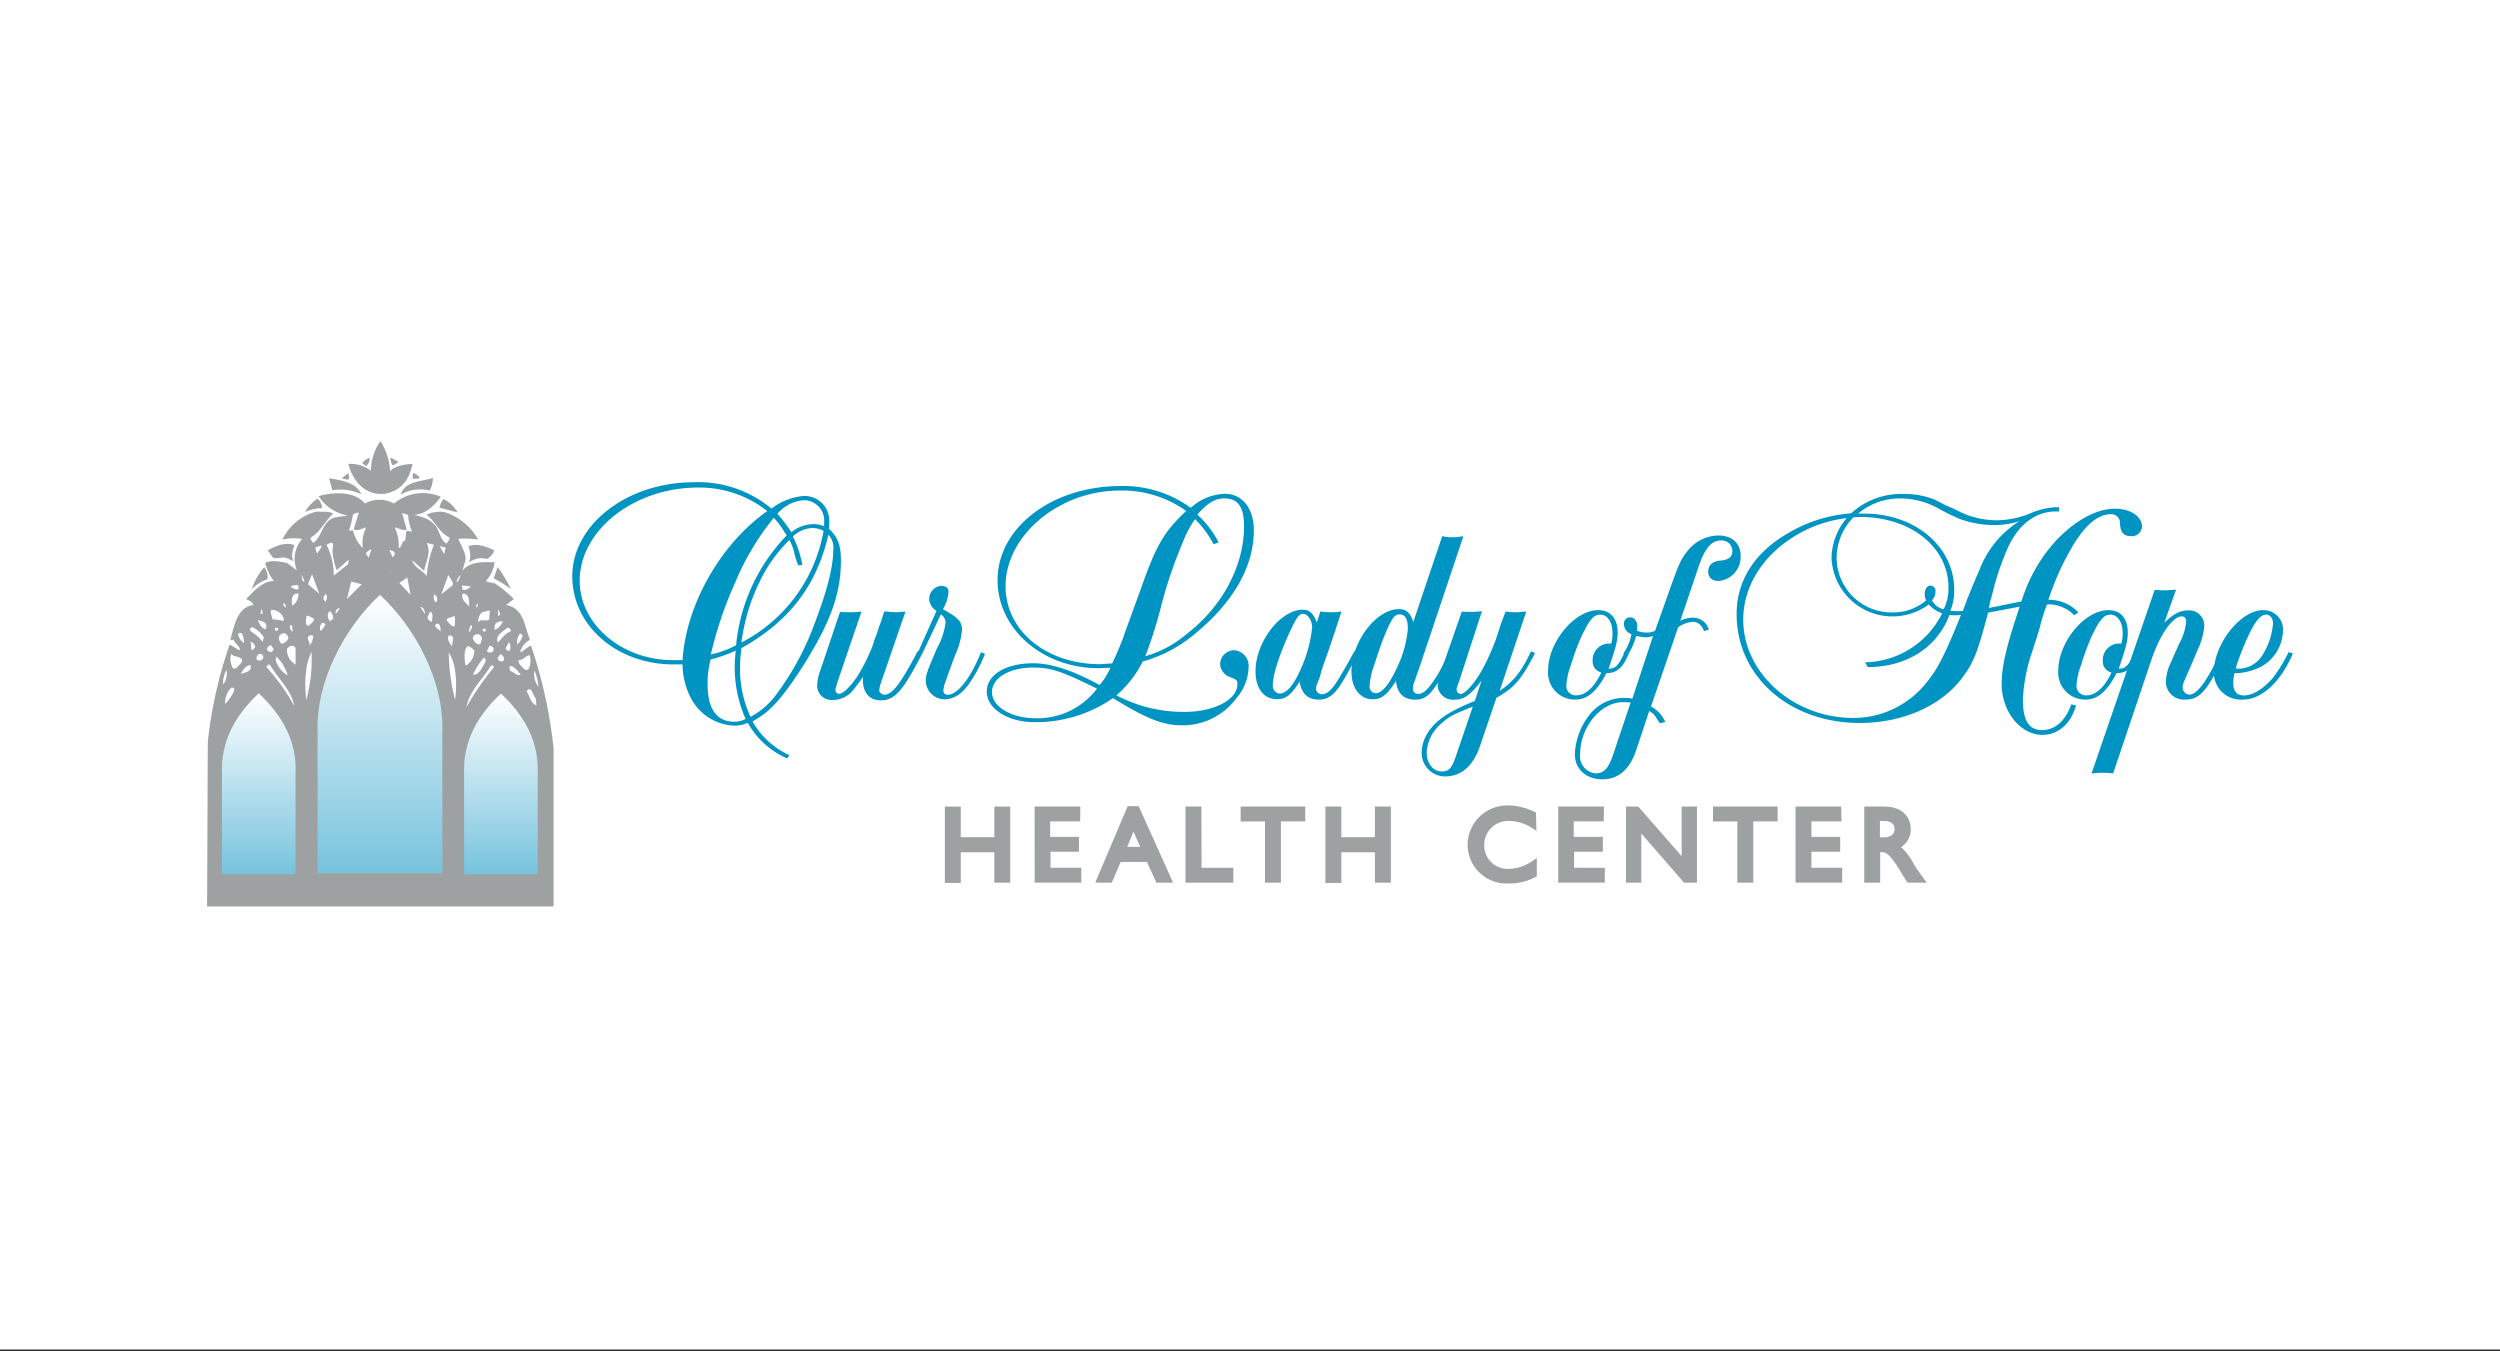 <svg xmlns="http://www.w3.org/2000/svg" xmlns:xlink="http://www.w3.org/1999/xlink" width="370" height="200" viewBox="0 0 370 200"><rect x="0" y="0" width="370" height="200" fill="#333333" stroke="none"/><defs><clipPath id="a"><rect width="370" height="200" transform="translate(0 0.322)" fill="#fff"/></clipPath><linearGradient id="b" x1="0.5" y1="0.001" x2="0.5" y2="1" gradientUnits="objectBoundingBox"><stop offset="0" stop-color="#fff"/><stop offset="1" stop-color="#77c3de"/></linearGradient><linearGradient id="c" x1="0.5" y1="0" x2="0.5" y2="1" xlink:href="#b"/><linearGradient id="d" x1="0.5" y1="0" x2="0.5" y2="1.001" xlink:href="#b"/></defs><g transform="translate(0 -0.322)" clip-path="url(#a)"><rect width="370" height="200" transform="translate(0 0.046)" fill="#fff"/><g transform="translate(30.652 65.611)"><g transform="translate(0 0)"><path d="M132.184,71.755h-1.493v-4.5h-5.829V71.79H123.37V61.35h1.493v4.532h5.829V61.35h1.493Z" transform="translate(-13.751 -6.838)" fill="#9ea1a2"/><path d="M125.293,72.22H122.94V60.92h2.353v4.532h4.969V60.92h2.353V72.185h-2.353v-4.5h-4.969Zm-1.493-.86h.633V66.829h6.689v4.5h.633V61.78h-.633v4.532h-6.689V61.78H123.8Z" transform="translate(-13.751 -6.838)" fill="#9ea1a2"/><path d="M144.2,62.692h-4.443v3.145h4.256v1.342h-4.2v3.234h4.549v1.342H138.32V61.35h5.9Z" transform="translate(-15.417 -6.838)" fill="#9ea1a2"/><path d="M137.89,60.92h6.766l-.029,2.2h-4.437v2.285h4.256v2.2h-4.2v2.374h4.549v2.2h-6.9Zm5.894.86H138.75v9.545h5.182v-.482h-4.549V66.749h4.2v-.482h-4.256V62.262h4.448Z" transform="translate(-15.417 -6.838)" fill="#9ea1a2"/><path d="M158.869,71.747h-1.528l-1.4-3.065H151.5l-1.315,3.065H148.66L153.1,61.28h1.057ZM152.108,67.3h3.234l-1.679-3.767Z" transform="translate(-16.57 -6.83)" fill="#9ea1a2"/><path d="M159.534,72.177h-2.47l-1.4-3.065h-3.883l-1.315,3.065H148.01l4.808-11.327h1.62Zm-1.917-.86h.587l-4.322-9.607h-.495l-4.078,9.607h.6l1.315-3.065h5ZM156,67.734h-4.539l2.182-5.288Zm-3.254-.86h1.929l-1-2.247Z" transform="translate(-16.57 -6.83)" fill="#9ea1a2"/><path d="M164.969,70.413h4.7v1.342h-6.22V61.35h1.493Z" transform="translate(-18.218 -6.838)" fill="#9ea1a2"/><path d="M170.1,72.185h-7.08V60.92h2.351l.027,9.063h4.7Zm-6.22-.86h5.36v-.482h-4.7l-.027-9.063h-.634Z" transform="translate(-18.218 -6.838)" fill="#9ea1a2"/><path d="M181.339,62.692h-3.607v9.063h-1.493V62.692h-3.6V61.35h8.7Z" transform="translate(-19.243 -6.838)" fill="#9ea1a2"/><path d="M172.21,60.92h9.559v2.2h-3.607v9.063h-2.353V63.122h-3.6Zm8.7.86H173.07v.482h3.6v9.063h.633V62.262h3.607Z" transform="translate(-19.243 -6.838)" fill="#9ea1a2"/><path d="M195.583,71.755h-1.5v-4.5h-5.829V71.79H186.76V61.35h1.493v4.532h5.829V61.35h1.5Z" transform="translate(-20.817 -6.838)" fill="#9ea1a2"/><path d="M188.683,72.22H186.33V60.92h2.353v4.532h4.969V60.92h2.362V72.185h-2.362v-4.5h-4.969Zm-1.493-.86h.633V66.829h6.689v4.5h.642V61.78h-.642v4.532h-6.689V61.78h-.633Z" transform="translate(-20.817 -6.838)" fill="#9ea1a2"/><path d="M219.743,63.683a6.86,6.86,0,0,0-3.554-1.084,3.963,3.963,0,0,0-4.149,3.981,3.893,3.893,0,0,0,4.212,3.954,6.806,6.806,0,0,0,3.572-1.208V70.96a7.65,7.65,0,0,1-3.767.889,5.331,5.331,0,0,1-5.616-5.189,5.429,5.429,0,0,1,5.7-5.5,9.09,9.09,0,0,1,3.554.889Z" transform="translate(-23.456 -6.816)" fill="#9ea1a2"/><path d="M215.868,60.722c.1,0,.2,0,.3.008a9.462,9.462,0,0,1,3.719.93l.236.114.074,2.71-.684-.439a6.427,6.427,0,0,0-3.331-1.016h-.011c-.055,0-.111,0-.167,0a3.533,3.533,0,0,0-3.533,3.553,3.463,3.463,0,0,0,3.772,3.526,6.368,6.368,0,0,0,3.336-1.132l.675-.469v2.716l-.229.121a8.108,8.108,0,0,1-3.962.939c-.1,0-.2.007-.293.007a5.761,5.761,0,0,1-5.759-5.616,5.859,5.859,0,0,1,5.858-5.948Zm3.408,1.6a8.606,8.606,0,0,0-3.15-.737c-.088,0-.174-.007-.258-.007a4.93,4.93,0,0,0-3.425,8.542,4.887,4.887,0,0,0,3.326,1.3c.087,0,.176,0,.263-.007h.033a7.25,7.25,0,0,0,3.327-.723v-.6a7.226,7.226,0,0,1-3.122.869h-.02a4.323,4.323,0,0,1-4.642-4.384A4.393,4.393,0,0,1,216,62.164c.067,0,.135,0,.2,0a7.286,7.286,0,0,1,3.089.764Z" transform="translate(-23.456 -6.816)" fill="#9ea1a2"/><path d="M231.412,62.692h-4.443v3.145h4.309v1.342h-4.256v3.234h4.549v1.342H225.53V61.35h5.909Z" transform="translate(-25.138 -6.838)" fill="#9ea1a2"/><path d="M225.1,60.92h6.777l-.044,2.2H227.4v2.285h4.309v2.2h-4.256v2.374H232v2.2h-6.9Zm5.9.86h-5.04v9.545h5.182v-.482h-4.549V66.749h4.256v-.482h-4.309V62.262h4.451Z" transform="translate(-25.138 -6.838)" fill="#9ea1a2"/><path d="M246.461,71.755h-1.279l-6.957-8v8h-1.4V61.35h1.191l7.046,8.059V61.35h1.4Z" transform="translate(-26.396 -6.838)" fill="#9ea1a2"/><path d="M246.891,72.185h-1.905l-6.331-7.277v7.277H236.39V60.92h1.816l6.421,7.344V60.92h2.264Zm-1.514-.86h.654V61.78h-.544v8.774l-7.671-8.774h-.565v9.545h.544V62.609Z" transform="translate(-26.396 -6.838)" fill="#9ea1a2"/><path d="M260.019,62.692h-3.6v9.063h-1.5V62.692h-3.6V61.35h8.7Z" transform="translate(-28.013 -6.838)" fill="#9ea1a2"/><path d="M250.89,60.92h9.559v2.2h-3.6v9.063h-2.362V63.122h-3.6Zm8.7.86H251.75v.482h3.6v9.063h.642V62.262h3.6Z" transform="translate(-28.013 -6.838)" fill="#9ea1a2"/><path d="M271,62.692h-4.443v3.145h4.256v1.342h-4.256v3.234H271.1v1.342H265.06V61.35h5.9Z" transform="translate(-29.544 -6.838)" fill="#9ea1a2"/><path d="M264.63,60.92h6.749l.058,2.2h-4.454v2.285h4.256v2.2h-4.256v2.374h4.549v2.2h-6.9Zm5.911.86H265.49v9.545h5.182v-.482h-4.549V66.749h4.256v-.482h-4.256V62.262h4.431Z" transform="translate(-29.544 -6.838)" fill="#9ea1a2"/><path d="M279.1,61.35c2.106,0,3.421,1.111,3.421,2.914a2.612,2.612,0,0,1-1.777,2.55,8.352,8.352,0,0,1,2.319,2.879c.444.72.7,1.066,1.422,2.061H282.7l-1.315-2.132c-1.368-2.141-1.99-2.381-2.754-2.381H278v4.514H276.51V61.35ZM277.967,65.9h.96c1.608,0,2.061-.826,2.053-1.7s-.6-1.573-2.053-1.573h-.96Z" transform="translate(-30.82 -6.838)" fill="#9ea1a2"/><path d="M276.08,60.92H279.1c2.337,0,3.848,1.31,3.851,3.339a3.024,3.024,0,0,1-1.426,2.66,8.844,8.844,0,0,1,1.914,2.566c.393.636.639.976,1.225,1.786l.661.914h-2.859l-1.439-2.334c-1.393-2.18-1.9-2.18-2.39-2.18h-.2v4.514H276.08Zm7.559,10.4c-.387-.537-.613-.867-.946-1.406l-.02-.037a7.97,7.97,0,0,0-2.2-2.731l-.621-.492.751-.253a2.171,2.171,0,0,0,1.485-2.13v-.012c0-1.556-1.118-2.484-2.991-2.484H276.94v9.545h.633V66.811h1.061c.974,0,1.723.4,3.117,2.58l0,.006,1.189,1.928Zm-6.1-9.125h1.39c2.285,0,2.478,1.53,2.483,2a2.017,2.017,0,0,1-.543,1.48,2.631,2.631,0,0,1-1.94.651h-1.39Zm1.39,3.27a1.835,1.835,0,0,0,1.329-.4,1.167,1.167,0,0,0,.294-.867c-.01-.948-.888-1.147-1.623-1.147h-.53v2.41Z" transform="translate(-30.82 -6.838)" fill="#9ea1a2"/><path d="M345.952,34.556c-1.777,4.221-4.6,6.833-7.428,6.833a4,4,0,0,1-4.274-4.016c0-4.229,3.963-9.223,7.286-9.223a2.861,2.861,0,0,1,2.95,3.021,6.309,6.309,0,0,1-3.2,5.331,9.036,9.036,0,0,1-3.972.986,5.889,5.889,0,0,0-.187,1.413c0,1.253.507,1.875,1.6,1.875,1.271,0,2.808-.933,4.221-2.55a20.951,20.951,0,0,0,2.363-3.865ZM337.511,36.8a4.176,4.176,0,0,0,3.9-1.937,10.271,10.271,0,0,0,1.6-4.745c0-.782-.453-1.351-1.093-1.306s-1.4.737-2.364,2.719a43.214,43.214,0,0,0-1.777,4.327s-.071.2-.2.622Z" transform="translate(-37.256 -3.137)" fill="#0094c2"/><path d="M333.765,34.079c-2.808,5.731-3.83,6.931-6.069,6.931a2.666,2.666,0,0,1-2.817-2.666,7.508,7.508,0,0,1,.7-2.763,6.225,6.225,0,0,0,.311-.684l.968-2.186a7.89,7.89,0,0,0,1.022-3.288c0-.471-.258-.729-.64-.729-1.4,0-3.323,2.817-4.6,6.726l-5.562,16.527a10.262,10.262,0,0,0-1.662-.1c-.515,0-.889.044-1.537.1l9.339-27.154h.542a9.578,9.578,0,0,0,.96.053c.391,0,.764-.053,1.67-.107l-1.742,4.9c1.351-1.306,2.31-1.83,3.554-1.83a2.239,2.239,0,0,1,2.364,2.346,10.259,10.259,0,0,1-1.031,3.6c-.32.782-.96,2.3-1.333,3.128-.711,1.617-.835,1.875-.835,2.292a1.066,1.066,0,0,0,.96,1.1c1.155.044,2.666-1.981,4.727-6.469Z" transform="translate(-34.986 -2.758)" fill="#0094c2"/><path d="M320.236,34.663c-.835,2.035-1.777,2.808-3.261,2.808-1.413,2.719-2.817,3.918-4.612,3.918a3.99,3.99,0,0,1-4.025-4.274c0-4.229,3.9-8.965,7.419-8.965,1.777,0,2.87,1.191,2.87,3.332,0,1.2-.249,2.141-1.333,5.331,1.022,0,1.466-.471,2.363-2.4ZM317.677,33.1a5.277,5.277,0,0,0,.187-1.67c0-1.511-.773-2.612-1.777-2.612s-1.6.684-2.817,3.234a33.5,33.5,0,0,0-1.528,4.176,9.872,9.872,0,0,0-.711,3.181,1.395,1.395,0,0,0,1.528,1.351c1.288,0,2.666-1.2,3.652-3.385a1.644,1.644,0,0,1-1.28-1.67,2.435,2.435,0,0,1,2.168-2.6Z" transform="translate(-34.367 -3.138)" fill="#0094c2"/><path d="M305,40.076c-.711,2.666-2.621,4.38-4.931,4.38-3.323,0-6.078-3.448-6.078-7.561,0-2.6.711-5.58,2.666-11.418l-4.674.889c-1.537,5.793-2.106,7.357-3.838,9.65-3.137,4.176-8.823,6.673-15.158,6.673-10.423,0-18.224-6.886-18.224-16.109,0-4.949,2.666-9.179,7.739-12.049a21.189,21.189,0,0,1,9.205-2.861,10.965,10.965,0,0,1,7.8-2.87,12.022,12.022,0,0,1,4.54.826c.453.213-.062-.044,1.537.791l.96.418.889.418a12.653,12.653,0,0,0,5.749,1.439,13.275,13.275,0,0,0,5.331-1.146,10.663,10.663,0,0,1,3.456-.782h.515v.622h-.515c-2.817,0-5.331,1.777-6.913,5.056a38.666,38.666,0,0,0-2.106,5.793c-.187.782-.382,1.511-.7,2.666l-.062.418-.133.364,4.869-.986a23.386,23.386,0,0,1,5.233-9.125c2.817-2.923,5.891-4.594,8.637-4.594,2.239,0,3.963,1.146,3.963,2.666a1.5,1.5,0,0,1-1.6,1.4c-1.146,0-1.6-.578-1.662-1.981a1.262,1.262,0,0,0-1.431-1.262c-1.777,0-3.652,1.564-5.438,4.487a39.4,39.4,0,0,0-3.714,8.183,5.873,5.873,0,0,1,4.443,1.875l-.622.4a5.331,5.331,0,0,0-3.643-1.608h-.382a25.421,25.421,0,0,0-.96,2.968c-.062.364-.515,1.777-1.146,3.759a25.588,25.588,0,0,0-1.475,7.348c0,3.074.889,4.532,2.817,4.532s3.448-1.3,4.345-3.8Zm-31.214-6.362a13.008,13.008,0,0,0,11.4-7.259,4.576,4.576,0,0,1-1.981-1.3,9.036,9.036,0,0,1-14.394-6.833,9.33,9.33,0,0,1,2.239-5.944A18.659,18.659,0,0,0,263.1,15.2c-4.674,2.968-7.357,7.455-7.357,12.2,0,7.917,7.419,14.545,16.3,14.545a13.79,13.79,0,0,0,11.009-5.473c1.466-1.777,2.666-4.167,4.923-9.774a8,8,0,0,1-.889.053,3.616,3.616,0,0,1-.826-.053c-1.777,4.8-6.335,7.721-12.093,7.721m11.96-11.729c0-6-5.562-10.485-13.053-10.485a9.1,9.1,0,0,0-1.022.053,8.583,8.583,0,0,0-2.488,5.944,8.13,8.13,0,0,0,8.246,8.13,7.5,7.5,0,0,0,4.994-1.777,2.39,2.39,0,0,1-.2-.942c0-.773.391-1.3.889-1.244a.78.78,0,0,1,.7.889,1.777,1.777,0,0,1-.515,1.253,2.5,2.5,0,0,0,1.733,1.351,6.717,6.717,0,0,0,.7-3.154Zm2.106,3.439c.258-.675.453-1.2.578-1.564.889-2.239,1.6-3.856,1.857-4.443a14.634,14.634,0,0,1,5.953-7.3,12.3,12.3,0,0,1-3.847.578A15.105,15.105,0,0,1,287.8,12.5a34.654,34.654,0,0,1-3.19-1.564,11.435,11.435,0,0,0-5.331-1.466,9.543,9.543,0,0,0-6.531,2.23h.889c7.553,0,13.328,4.9,13.328,11.258a7.784,7.784,0,0,1-.569,3.128,5.394,5.394,0,0,0,.826.053Z" transform="translate(-28.396 -0.98)" fill="#0094c2"/><path d="M240.419,43.512a2.152,2.152,0,0,0-.258-.364c-.64-1.048-.764-1.093-1.333-1.457L236.9,47.475c-.96,2.87-2.621,4.327-4.994,4.327s-4.087-1.457-4.087-3.75a10.058,10.058,0,0,1,2.044-5.633,6.478,6.478,0,0,1,5.118-2.666,6.93,6.93,0,0,1,1.351.1l3.065-9.276a3.252,3.252,0,0,1-1.022.213,10.1,10.1,0,0,1-1.475-.213,11.915,11.915,0,0,1-1.217,2.817l-.7-.213a7.17,7.17,0,0,0,1.217-2.861,1.59,1.59,0,0,1-1.111-1.5.889.889,0,0,1,.951-.986c.578,0,1.022.569,1.022,1.351,0,.16-.062.364-.062.631a3.75,3.75,0,0,0,1.475.258,2.328,2.328,0,0,0,1.217-.258l2.3-6.469c1.217-3.394,1.537-4.167,2.5-5.331a5.882,5.882,0,0,1,4.6-2.3c1.981,0,3.261,1.155,3.261,2.977a3.554,3.554,0,0,1-3.261,3.75c-.96,0-1.537-.515-1.537-1.351,0-1,.64-1.573,1.857-1.67s1.724-.578,1.724-1.457a1.573,1.573,0,0,0-1.662-1.519c-1.466,0-2.426,1.155-3.385,4.016l-2.666,7.872a4.363,4.363,0,0,1,1.857-.462,2.426,2.426,0,0,1,2.364,1.777l-.7.213c-.382-.942-.96-1.413-1.777-1.359a4.443,4.443,0,0,0-2.053.782l-4.025,11.729a4.8,4.8,0,0,1,2.106,2.292Zm-4.345-3.074a9.4,9.4,0,0,0-1.155-.053c-3.261,0-6.326,3.705-6.326,7.713a2.543,2.543,0,0,0,2.292,2.817c1.279,0,1.866-.729,2.568-2.666Z" transform="translate(-25.393 -1.751)" fill="#0094c2"/><path d="M235.256,34.663c-.835,2.035-1.733,2.808-3.261,2.808-1.413,2.719-2.817,3.918-4.612,3.918a3.981,3.981,0,0,1-4.025-4.274c0-4.229,3.9-8.965,7.419-8.965,1.777,0,2.879,1.191,2.879,3.332,0,1.2-.258,2.141-1.342,5.331,1.022,0,1.475-.471,2.364-2.4ZM232.7,33.1a5.278,5.278,0,0,0,.187-1.67c0-1.511-.764-2.612-1.777-2.612s-1.6.684-2.817,3.234a34.846,34.846,0,0,0-1.537,4.176,10.3,10.3,0,0,0-.7,3.181,1.4,1.4,0,0,0,1.537,1.351c1.279,0,2.621-1.2,3.643-3.385a1.653,1.653,0,0,1-1.279-1.67,2.443,2.443,0,0,1,2.177-2.6Z" transform="translate(-24.895 -3.138)" fill="#0094c2"/><path d="M219.094,34.522c-2.115,4.016-2.994,5.056-5.731,6.628l-2.443,7.188c-1.013,2.923-2.79,4.443-5.162,4.443a3.465,3.465,0,0,1-3.448-3.492c0-2.239,1.466-4.38,4.1-5.891a26.727,26.727,0,0,1,3.759-1.777l1-3.021c-1.706,2.186-2.595,2.817-4,2.817a2.266,2.266,0,0,1-2.5-2.035,8.8,8.8,0,0,1,.453-2.035l3.128-8.974a7.384,7.384,0,0,0,1.084.053,12.439,12.439,0,0,0,1.893-.107l-3.359,10.325c-.444,1.2-.382,1.04-.382,1.253a.64.64,0,0,0,.578.675c.631.053,2.159-1.67,3.234-3.652a33.32,33.32,0,0,0,1.973-4.38l.382-1.146.382-1.2.435-1.146c0-.044.133-.311.267-.675a9.943,9.943,0,0,0,1.448.107c.258,0,.382,0,1.6-.107L213.852,40.1c2.026-1.306,3.234-2.861,4.638-5.838Zm-9.223,7.926c-2.994,1.208-3.5,1.457-4.523,2.4a5.971,5.971,0,0,0-2.3,4.38c0,1.67.951,2.817,2.3,2.817.951,0,1.4-.471,1.981-2.141Z" transform="translate(-22.55 -3.157)" fill="#0094c2"/><path d="M205.893,33.032a34.773,34.773,0,0,1-2.941,5.162c-.96,1.359-1.724,1.83-2.879,1.83-1.733,0-2.666-.889-2.879-2.763-1.279,2.035-2.106,2.71-3.456,2.71-1.848,0-3.128-1.67-3.128-4.07,0-4.443,3.643-9.276,7.037-9.276,1.084,0,1.724.578,2.106,1.928l4.292-12.724a5.829,5.829,0,0,0,1.4.16,9.457,9.457,0,0,0,1.734-.16l-6.709,20.019c-.2.462-.32.889-.453,1.3a3.421,3.421,0,0,0-.32,1.253.773.773,0,0,0,.773.782c.826,0,1.528-.729,2.746-2.612.444-.72.835-1.457,1.981-3.75Zm-10.556-2.088c-.382,1.04-.764,2.088-1.342,3.91a10.53,10.53,0,0,0-.7,3.181.968.968,0,0,0,.835,1.04c.96.053,2.044-1.253,3.2-3.75a16.384,16.384,0,0,0,1.626-5.784c0-1.466-.382-2.141-1.279-2.141C196.945,27.4,196.492,28.127,195.337,30.944Z" transform="translate(-21.246 -1.764)" fill="#0094c2"/><path d="M189.913,34.4c-.64,1.2-1.848,3.439-2.426,4.372-1.155,1.884-2.115,2.612-3.456,2.612-1.662,0-2.559-.835-2.879-2.666-1.28,2.026-2.044,2.6-3.385,2.6-1.919,0-3.137-1.617-3.137-4.123,0-4.274,3.554-8.965,6.842-9.116,1.093-.053,1.67.462,2.239,1.875l.515-1.617a10.4,10.4,0,0,0,1.777.107,5.926,5.926,0,0,0,1.342-.107c-.826,2.612-1.208,3.7-1.857,5.633-.569,1.617-1.022,2.817-1.146,3.385a13.746,13.746,0,0,1-.578,1.67,1.991,1.991,0,0,0-.187.782.889.889,0,0,0,.889.782c.835,0,1.67-.835,2.817-2.87.578-.933,1.155-1.981,1.981-3.492Zm-9.969-3.554c-1.777,3.8-2.754,6.824-2.754,8.388a1.128,1.128,0,0,0,1.022,1.253c1.022,0,2.177-1.359,3.261-3.963a19.4,19.4,0,0,0,1.537-5.847c0-1-.64-1.928-1.279-1.981s-1.022.542-1.786,2.159Z" transform="translate(-19.465 -3.129)" fill="#0094c2"/><path d="M149.052,38.454a21.325,21.325,0,0,0,10.04,2.452c4.443,0,7.864-1.822,7.864-4.07,0-.622-.062-.675-1.084-1.084a2.168,2.168,0,0,1-1.475-1.937,2.106,2.106,0,0,1,2.115-2.035,2.31,2.31,0,0,1,2.106,2.452,7.313,7.313,0,0,1-1.848,4.691,9.836,9.836,0,0,1-8.13,3.963c-2.666,0-5.18-.986-10.1-4.016a20.072,20.072,0,0,1-11.64,3.554c-3.9,0-7.037-1.981-7.037-4.532s2.941-4.185,6.851-4.185c2.666,0,5.882,1.04,9.845,3.225a10.014,10.014,0,0,0,1.6-2.55c-.764,0-1.4.053-1.733.053-8.308,0-14.963-5.793-14.963-13.035,0-7.775,8.059-13.923,18.233-13.923a16.962,16.962,0,0,1,10.36,3.225A7.855,7.855,0,0,1,165.1,8.626c2.559,0,4.292,2.141,4.292,5.42,0,5.216-2.941,10.485-8.379,15.016a20.552,20.552,0,0,1-8.059,4.38,16.243,16.243,0,0,1-3.9,5.011Zm-12.28-4.114c-3.554,0-6.14,1.511-6.14,3.652s2.879,3.856,6.522,3.856a11.027,11.027,0,0,0,9.019-4.38c-5.118-2.55-6.842-3.128-9.4-3.128ZM150.1,29.746l2.559-7.028c2.3-6.522,3.385-8.4,6.717-11.551A16.207,16.207,0,0,0,149.6,8.146c-8.956-.036-16.953,6.584-16.953,14.146,0,6.628,6.015,11.551,14,11.551.2,0,.96-.062,1.777-.116.746-1.573.942-2.053,1.706-3.981Zm13.328-13.657a14.563,14.563,0,0,0-2.737-3.705,14.377,14.377,0,0,0-1.733,3.225,66.641,66.641,0,0,0-3.261,9.543,66.477,66.477,0,0,1-2.364,7.508,15.94,15.94,0,0,0,5.971-3.172c5.376-4.061,8.637-10.165,8.637-16.056,0-2.817-.889-4.123-2.879-4.123-1.4,0-2.488.631-4.025,2.4a14.35,14.35,0,0,1,3.137,4.114Z" transform="translate(-14.474 -0.833)" fill="#0094c2"/><path d="M128.324,34.158a21.405,21.405,0,0,1-2.106,4.069c-1.217,1.875-2.5,2.666-3.91,2.666a2.79,2.79,0,0,1-2.746-2.666c0-1,.2-1.457,1.662-4.9a10.494,10.494,0,0,0,1.262-3.8,1.457,1.457,0,0,0-.7-1.2l-2.754,5.838-.64-.2,2.754-6.158a2.212,2.212,0,0,1-1.084-1.724,1.937,1.937,0,0,1,1.777-1.973c.7,0,1.084.311,1.084.889a5.962,5.962,0,0,1-.826,2.559c2.3,1.3,2.817,1.777,2.817,3.128a11,11,0,0,1-.968,3.554c-.764,2.035-.826,2.239-1.4,3.856a5.171,5.171,0,0,0-.382,1.457.613.613,0,0,0,.64.675c1.466,0,3.456-2.55,4.923-6.3Z" transform="translate(-13.196 -2.686)" fill="#0094c2"/><path d="M117.177,34.582c-2.879,5.58-4.087,6.939-6.14,6.939-1.662,0-2.666-1.1-2.666-3.083a1.528,1.528,0,0,1,.071-.471,22.073,22.073,0,0,1-1.777,2.355,3.865,3.865,0,0,1-2.754,1.146,2.133,2.133,0,0,1-2.3-2.088,7.357,7.357,0,0,1,.453-2.239L105,28.433c.64.053,1.022.053,1.4.053a10.92,10.92,0,0,0,1.777-.107l-3.332,9.774c-.64,1.981-.506,1.617-.506,1.875a.506.506,0,0,0,.506.524c.578.053,1.662-1.04,2.666-2.5a25.857,25.857,0,0,0,2.239-4.443,5.615,5.615,0,0,0,.32-1l.391-.986.32-1,.382-1.04c.062-.2.187-.684.382-1.2.453,0,.124,0,1.724.1a7.037,7.037,0,0,0,.773-.044c.124,0,.32-.053.64-.053l-3.554,10.325a5.332,5.332,0,0,0-.32,1.244c-.062.364.382.729.764.729,1.155,0,2.372-1.564,4.931-6.46Z" transform="translate(-11.326 -3.163)" fill="#0094c2"/><path d="M92.622,47.721a12.262,12.262,0,0,1-5.82-5.269,4.762,4.762,0,0,1-1.981.418,7.579,7.579,0,0,1-6.46-4.114,11.045,11.045,0,0,1-1.217-4.949H75.8c-8.379,0-14.972-5.74-14.972-13.044,0-7.668,8.121-13.915,17.975-13.915a16.882,16.882,0,0,1,11.5,3.9,8.981,8.981,0,0,1,4.86-1.875,3.67,3.67,0,0,1,3.705,3.652,8.1,8.1,0,0,1-.062,1.2c1.342,1.253,1.777,2.452,1.777,4.736,0,4.958-1.6,9.285-5.82,15.914-2.23,3.439-3.838,5.42-5.491,6.726A19.127,19.127,0,0,1,87.5,42.248a12.066,12.066,0,0,0,5.473,5ZM77.144,33.176c.515-8.192,5.624-17.211,12.537-22.062A16.154,16.154,0,0,0,79.445,7.63c-9.463,0-17.522,6.3-17.522,13.817,0,6.406,6.22,11.729,13.817,11.729Zm7.739.311c0-.258.062-.942.124-1.724A20.508,20.508,0,0,1,81.3,33.069a14.528,14.528,0,0,0-.453,3.652c0,3.652,1.342,5.571,3.972,5.571a3.634,3.634,0,0,0,1.662-.409A18.775,18.775,0,0,1,84.883,33.487ZM92.56,14.712a1.164,1.164,0,0,0-.258-.364,11.169,11.169,0,0,0-1.662-2.239,39.291,39.291,0,0,0-5.758,9.7A57.062,57.062,0,0,0,81.329,32.34a14.216,14.216,0,0,0,3.741-1.368A27.112,27.112,0,0,1,92.56,14.712ZM91.191,38.018a40.766,40.766,0,0,0,5.5-10.271c1.857-4.843,2.754-8.388,2.754-10.84a2.772,2.772,0,0,0-.711-2.292c-1.768,7.561-5.767,12.8-12.875,16.784a22.314,22.314,0,0,0-.2,2.452A16.989,16.989,0,0,0,87.2,41.563a11.222,11.222,0,0,0,3.99-3.545Zm3.074-18.873a11.293,11.293,0,0,1-.64-2.088,7.321,7.321,0,0,0-.658-1.662,21.609,21.609,0,0,0-4.354,6.051,28.9,28.9,0,0,0-2.754,9.116A23.04,23.04,0,0,0,98.015,14.037a3.643,3.643,0,0,0-1.6-.418,4.389,4.389,0,0,0-2.941,1.253,15.105,15.105,0,0,1,1.4,4.221ZM98.1,12.837A3.033,3.033,0,0,0,95.216,9.5a5.562,5.562,0,0,0-4.025,2.026,20.622,20.622,0,0,1,2.053,2.719A5.331,5.331,0,0,1,96.5,13.041a3.972,3.972,0,0,1,1.6.32Z" transform="translate(-6.78 -0.762)" fill="#0094c2"/><path d="M29.706,4.443c.933-1.066,3.305-1.066,3.305-1.066-.817,4.514-4.549,4.443-4.549,4.443-4.025,0-4.923-4.443-4.923-4.443a4.851,4.851,0,0,1,3.323,1A7.784,7.784,0,0,1,28.276,0a9.108,9.108,0,0,1,1.431,4.443Z" transform="translate(-2.624 0)" fill="#9ea1a2"/><path d="M31.708,3.413l-.764.489c-.391-.293-.347-.791-.444-1.182a6.753,6.753,0,0,1,1.208.693Z" transform="translate(-3.4 -0.303)" fill="#9ea1a2"/><path d="M26.915,2.78c.1.5-.2.8-.4,1.2-.293,0-.48-.311-.675-.409a2.221,2.221,0,0,1,1.075-.791" transform="translate(-2.88 -0.31)" fill="#9ea1a2"/><path d="M35.286,5.983c-.2.293-.586.1-.977.2-.2-.3,0-.693,0-.889a2.186,2.186,0,0,1,.977.693Z" transform="translate(-3.814 -0.59)" fill="#9ea1a2"/><path d="M25.1,8.562a7.108,7.108,0,0,0-4.3-.6L20.31,6.19c1.857.293,4.007.6,4.789,2.372" transform="translate(-2.264 -0.69)" fill="#9ea1a2"/><path d="M36.531,7.994a5.873,5.873,0,0,0-4.3.6c.684-2.079,3.128-1.884,4.78-2.479a3.945,3.945,0,0,1-.48,1.884" transform="translate(-3.592 -0.681)" fill="#9ea1a2"/><path d="M18.832,10.976a6.842,6.842,0,0,0-2.532.586A5.722,5.722,0,0,1,18.148,9.59a1.893,1.893,0,0,1,.684,1.386" transform="translate(-1.817 -1.069)" fill="#9ea1a2"/><path d="M41.376,11.613l-2.666-.684A3.048,3.048,0,0,1,39.3,9.64,4.9,4.9,0,0,1,41.376,11.613Z" transform="translate(-4.315 -1.074)" fill="#9ea1a2"/><path d="M14.036,17.279c-.2.693-.586,1.679-.1,2.372-.391-.1-.782-.4-1.271-.5s-1.173.2-1.777,0L10.1,18.069c1.075-.6,2.541-1.288,3.91-.791" transform="translate(-1.126 -1.907)" fill="#9ea1a2"/><path d="M47.358,18.09a2.3,2.3,0,0,1-1.075,1.279,3.11,3.11,0,0,0-2.666.5,3.3,3.3,0,0,0-.1-2.372c1.173-.5,2.666,0,3.812.6" transform="translate(-4.851 -1.927)" fill="#9ea1a2"/><path d="M9.766,22.777A5.891,5.891,0,0,0,7.42,24.261,10,10,0,0,1,9.277,21a2.364,2.364,0,0,1,.489,1.777" transform="translate(-0.827 -2.341)" fill="#9ea1a2"/><path d="M50.271,24.24a13.328,13.328,0,0,0-2.541-1.582l.586-1.688a17.77,17.77,0,0,1,1.955,3.27" transform="translate(-5.32 -2.337)" fill="#9ea1a2"/><path d="M47.981,31.257c-.684.1-1.075.889-1.662.889a3.021,3.021,0,0,1,1.466-1.777c-.782-1.875-.889-4.745-3.554-5.145l1.173-.889a19.877,19.877,0,0,0-2.754-2.284c-.391-.2-1.066-.1-1.368-.4a5.136,5.136,0,0,0,1.271-2.763c-1.653,0-3.607-.2-4.78,1.279l.489-1.679c0-1.191-.782-2.177-1.075-3.065a14.474,14.474,0,0,1,2.932.1,8.885,8.885,0,0,0-4.985-4.061,4.765,4.765,0,0,0-2.666.4c1.271.889,1.857,2.666,3.421,3.368a1.333,1.333,0,0,1-.489.889c-.782-.5-.889-1.386-1.271-2.079-.684-1.484-2.346-1.884-3.554-2.177,1.662,0,3.128-1.386,4.007-2.666a6.727,6.727,0,0,0-6.931,1,4.443,4.443,0,0,0-4.3,0C21.787,8.306,18.659,8.5,16.518,9.1a6.3,6.3,0,0,0,4.292,2.87l-1.955.3c-1.848.586-1.777,2.763-3.119,3.759-.2-.2-.489-.5-.391-.791,1.368-.791,2.15-2.479,3.314-3.554-.675-.4-1.653-.2-2.435-.3a7.677,7.677,0,0,0-5.082,4.158,7.419,7.419,0,0,1,2.932-.1,4.443,4.443,0,0,0-.782,4.647L11.826,19c-.977-.2-2.346-.5-3.225,0A7.428,7.428,0,0,0,9.872,21.67c-1.662,0-2.923,1.484-4.105,2.666.4.2.977.4,1.084.889-2.443.3-2.834,3.163-3.421,5.145h.489c.2.6,1.075,1,.889,1.582l-1.466-.889A64.615,64.615,0,0,0,.1,45.5L0,69.837H51.278V46.389a70.648,70.648,0,0,0-3.323-15.105m.489,3.652a6.566,6.566,0,0,1,.586,2.381,3.128,3.128,0,0,1-.586-2.381m.2,4.158.1.969c-.889-.293-.977-1.377-1.466-2.07.684-1,.977.693,1.368,1.084m-.889-6.433a3.021,3.021,0,0,1-.187,2.088c-.489.3-.782-.2-1.075-.489a.986.986,0,0,1-.391-.889c.684.1,1.173-.791,1.662-.693m-1.466-3.19c.2,0,.293.1.391.293a2.532,2.532,0,0,1-.782,1.288,1.955,1.955,0,0,1,.391-1.582m.1,6.033c-.586.3-.977-.391-1.466-.489a.755.755,0,0,1-.1-.791c.684.1,1.173.791,1.564,1.279m-2.248-3.856.489-.889c.391.2.2.889.2,1.182-.293.2-.586-.1-.684-.293m.284-3.065c.293,0,.684.293.391.6-.782.293-1.173.986-1.777,1.582-.586-1,.889-1.688,1.368-2.177m-.977,4.949c-.293,0-.293-.2-.48-.4l.382-.6a.64.64,0,0,1,.586.6c.1.293-.2.5-.489.4m-.391-7.624a1.208,1.208,0,0,1,.293.791l-.293.1Zm-.391,2.079a1.484,1.484,0,0,1,1.1-.364A2.159,2.159,0,0,1,42.579,28.9a1.333,1.333,0,0,1,.1-.889m-4.1,3.27a2.23,2.23,0,0,1,.977.684,2.666,2.666,0,0,1-1.173,2.177l-.178-.124c-.1-.889-.293-2.079.391-2.763m2.346,1.777c.382,0,.284.6.2.693-.391.693-.977,1.981-1.777,1.777a10.609,10.609,0,0,1,1.564-2.47m-.2-4.158a.586.586,0,0,1,.578-.1c-.187.1,0,.4-.187.4s-.293-.107-.391-.3m1.262,5.331c.293-.107.391.1.489.2a40.348,40.348,0,0,0-4.1,5.935c.391-2.372,2.443-4.158,3.607-6.131m.391-2.577a.435.435,0,0,1-.391.6c-.187,0-.382.1-.578-.2l.391-.791a.649.649,0,0,1,.578.391m-1.511-5.42c.382.1.586-.3.977-.107l-.1,1.288c-.5.3-1.271-.2-1.564.4a1.448,1.448,0,0,1,.684-1.582M39.9,25.02h.089c.2.2,0,.5-.187.6Zm.782,5.242c-.2.293-.1.693-.391.791-.489,0-.782-.5-.977-.889a.686.686,0,0,1,1.368.1m-1.955-.986.2-1h.293a1.386,1.386,0,0,1-.489,1m-3.03-8.512c.2.4.889,1.191.586,1.582l-1.626,1.288ZM35.3,16.712l-.2.986-.684-1.191Zm-.729,12.066c0,.1-.1.2,0,.4-.2-.4-1.271-.8-.586-1.191.489-.1.489.5.586.791m-.684-3.954c-.391-.2-.391-.791-.293-1.191a.782.782,0,0,1,.293,1.191m-1.777-4.656c.293-1.386,1.075-2.763.391-4.149l1.075.293a14.074,14.074,0,0,0-1.057,4.647c-.586-.889-1.946-1.279-2.141-2.372Zm1.173,7.526a.889.889,0,0,1-.684-.6l.391-.889c.586.2.293.986.293,1.484M32.21,26.5l-.684-.986c.391,0,.586.293.684.693,0,.1.1.2,0,.293m-2.666-12.44-.684-2.47.889.293a7.154,7.154,0,0,0,.586,2.47c-.391,0-.889-.293-.889.2l-.124,1.155c-.586,0-.382.889-.969,1.093a6.353,6.353,0,0,0-.586-3.065c.586.1,1.271.586,1.857.293m.489,9.694-1.662-1.777,1.173-.791c.2.889.293,1.679.489,2.568m-2.443-5.838-.2.3L26.985,17.1c.391,0,1.075.3.684.791m-.489,2.479v.142l-.1-.2ZM23.626,17.4c.2-.107.391-.4.684-.4L23.919,18.2c-.1-.2-.586-.6-.293-.791M21.574,11.86a1.191,1.191,0,0,1,.889-.293l-.782,2.47c.684.293,1.271-.2,1.857-.293a5.233,5.233,0,0,0-.489,3.065,5.509,5.509,0,0,1-1.466-2.666l-.586.1a16.883,16.883,0,0,0,.586-2.372m-.258,9.881,1.564.4L20.7,24.326ZM18.588,17.6a10.147,10.147,0,0,0,.6,2.47l1.777-1.582-.1.693-2.115,1.679a10.369,10.369,0,0,0-1.066-4.549c1.466-.889.773.4.889,1.288m1.075,8.112-.586.791a.6.6,0,0,1,.391-.791Zm-.986,1.582c-.2,0-.293.3-.489.3a1.2,1.2,0,0,1-.2-1.288l.2-.2a1.511,1.511,0,0,1,.489,1.191M17.486,23.74l.1-.2a1.12,1.12,0,0,1,0,1.084l-.1.107c-.2-.2-.489-.693,0-1m0,4.443a2.666,2.666,0,0,1-.684.889,1.084,1.084,0,0,1,.2-1.182c.2,0,.489,0,.489.293m-.6-11.773c.1.4-.391.791-.586,1.191-.2-.2-.2-.6-.293-.889Zm-1.368,4.256,1.075,2.87L14.927,22.15Zm-3.225,7.517c.391,0,.293.6.391,1a.826.826,0,0,1-.391-1m-2.053.889c-.2,0-.2-.293-.2-.489.2.1.391-.1.489.2a.444.444,0,0,1-.293.293m1.679,6.549a3.705,3.705,0,0,1-1.777-2.275l.1-.489a6.22,6.22,0,0,1,1.679,2.763m.977,4.558a29.064,29.064,0,0,0-4.105-5.74.453.453,0,0,1,.489-.4c1.173,2.079,3.225,3.759,3.616,6.14m-1.075-8.432c.391-.693,1.368-.693,1.271.2V34.02a2.426,2.426,0,0,1-1.271-2.275m.2-1.679c-.1.489-.489.693-.889.889-.293,0-.489-.5-.489-.791-.1-.5.391-.693.684-.791a.826.826,0,0,1,.684.693m-.675-5.109c.293.1.293.391.293.693-.2-.2-.489-.5-.293-.693m-1.857.986a1.848,1.848,0,0,1,1.777,1.093.631.631,0,0,1,0,.6c-.391-.3-1.075-.2-1.564-.3-.1-.5-.391-.889-.2-1.386m-.213,5.233c.293-.1.391.4.586.6a.782.782,0,0,1-.391.4.826.826,0,0,1-.586-.3c-.1-.391.2-.489.391-.693M8,25.846c.2.1.2.4.2.693H7.908Zm.782,2.47-.1.5c-.586-.1-.977-.791-1.173-1.386.489.2,1.173.2,1.271.889m-2.044.2A4.007,4.007,0,0,1,8.4,30l-.2.693A5.544,5.544,0,0,0,6.424,29.1a.373.373,0,0,1,.311-.586M8.3,32.865c.1.293-.293.586-.489.586s-.586-.1-.489-.391c0-.5.782-.986.977-.2M7.108,31.355a.649.649,0,0,1-.391.489H6.549l-.107-1.182a.951.951,0,0,1,.666.693m-.684,2.763c.293,1-.889,1.093-1.457,1.288.293-.5.782-1.288,1.457-1.288m-1.83-4.647c.2-.1.489-.2.586,0a3.7,3.7,0,0,1,.293,1.386,1.919,1.919,0,0,1-.889-1.386M3.554,32.439c.391.6,2.15.3,1.466,1.386-.391.293-.586.889-1.173.791a2.817,2.817,0,0,1-.293-2.177m0,5.047a.338.338,0,0,1,.489.293,5.927,5.927,0,0,1-1.377,2.079,3.137,3.137,0,0,1,.889-2.372M2.87,34.82A2.808,2.808,0,0,1,2.381,37,3.714,3.714,0,0,1,2.87,34.82m9.774-9.5c-.2-.586-.2-1.973.889-1.777a2.239,2.239,0,0,1-.889,1.777m.889-2.47c-.391.2-.889-.1-1.173-.4a2.292,2.292,0,0,1,1.12-.16Zm.391-2.079a2.381,2.381,0,0,1,.489.986c-.489,0-.293-.684-.489-.986m.755,18.5c-.258-2.177-.258-5.029.764-7.108a22.213,22.213,0,0,1-.764,7.108m.889-8.708-.391.7c.1-.7-.782-1.288.2-1.59.586,0,.2.6.2.889m-.586-2.275c-.586-.1-.293-.986-.293-1.484a2.523,2.523,0,0,1,1.173.5,2.115,2.115,0,0,1-.889.986M36.706,39.263a28.753,28.753,0,0,1-.942-7.011c1.208,1.777,1.208,4.834.942,7.011m-.96-9.5c.293-.1.489,0,.684.3l-.2,1.288c-.293-.5-.782-1-.489-1.59m.889-1.386c-.489.107-.889-.586-1.173-.889,0-.489.782-.293,1.075-.693.293.3.1,1.093.1,1.582m.293-6.522a1.777,1.777,0,0,1,.586-1.093c-.1.4-.293.986-.586,1.093m2.053.586a1.048,1.048,0,0,1-1.173.5l-.1-.6ZM37.8,23.536c1.075,0,.977,1.084.977,1.875-.489-.489-1.173-.986-.977-1.875" transform="translate(0 -0.967)" fill="#9ea1a2"/><path d="M23.516,6.179c-.284.2-.773,0-1.066-.1l.977-.791C23.427,5.583,23.516,5.779,23.516,6.179Z" transform="translate(-2.502 -0.59)" fill="#9ea1a2"/><path d="M25.74,42.58Z" transform="translate(-2.869 -4.746)" fill="#d7df23"/><path d="M13.362,68.763V53.9c.24-4.843-2.026-8.7-5.447-11.9C4.5,45.2,2.273,49.055,2.469,53.906V68.763Z" transform="translate(-0.274 -4.681)" fill="url(#b)"/><path d="M36.95,34.99V35h0Z" transform="translate(-4.119 -3.9)" fill="#d7df23"/><path d="M53.7,68.786V53.921c.2-4.843-2.026-8.708-5.447-11.871-3.412,3.163-5.642,7.064-5.447,11.871V68.786Z" transform="translate(-4.77 -4.687)" fill="url(#c)"/><path d="M36.862,66.828V45.974c.3-7.481-3.954-15.5-9.232-20.374C22.361,30.478,18.1,38.493,18.4,45.974V66.828Z" transform="translate(-2.049 -2.853)" fill="url(#d)"/></g></g></g></svg>
